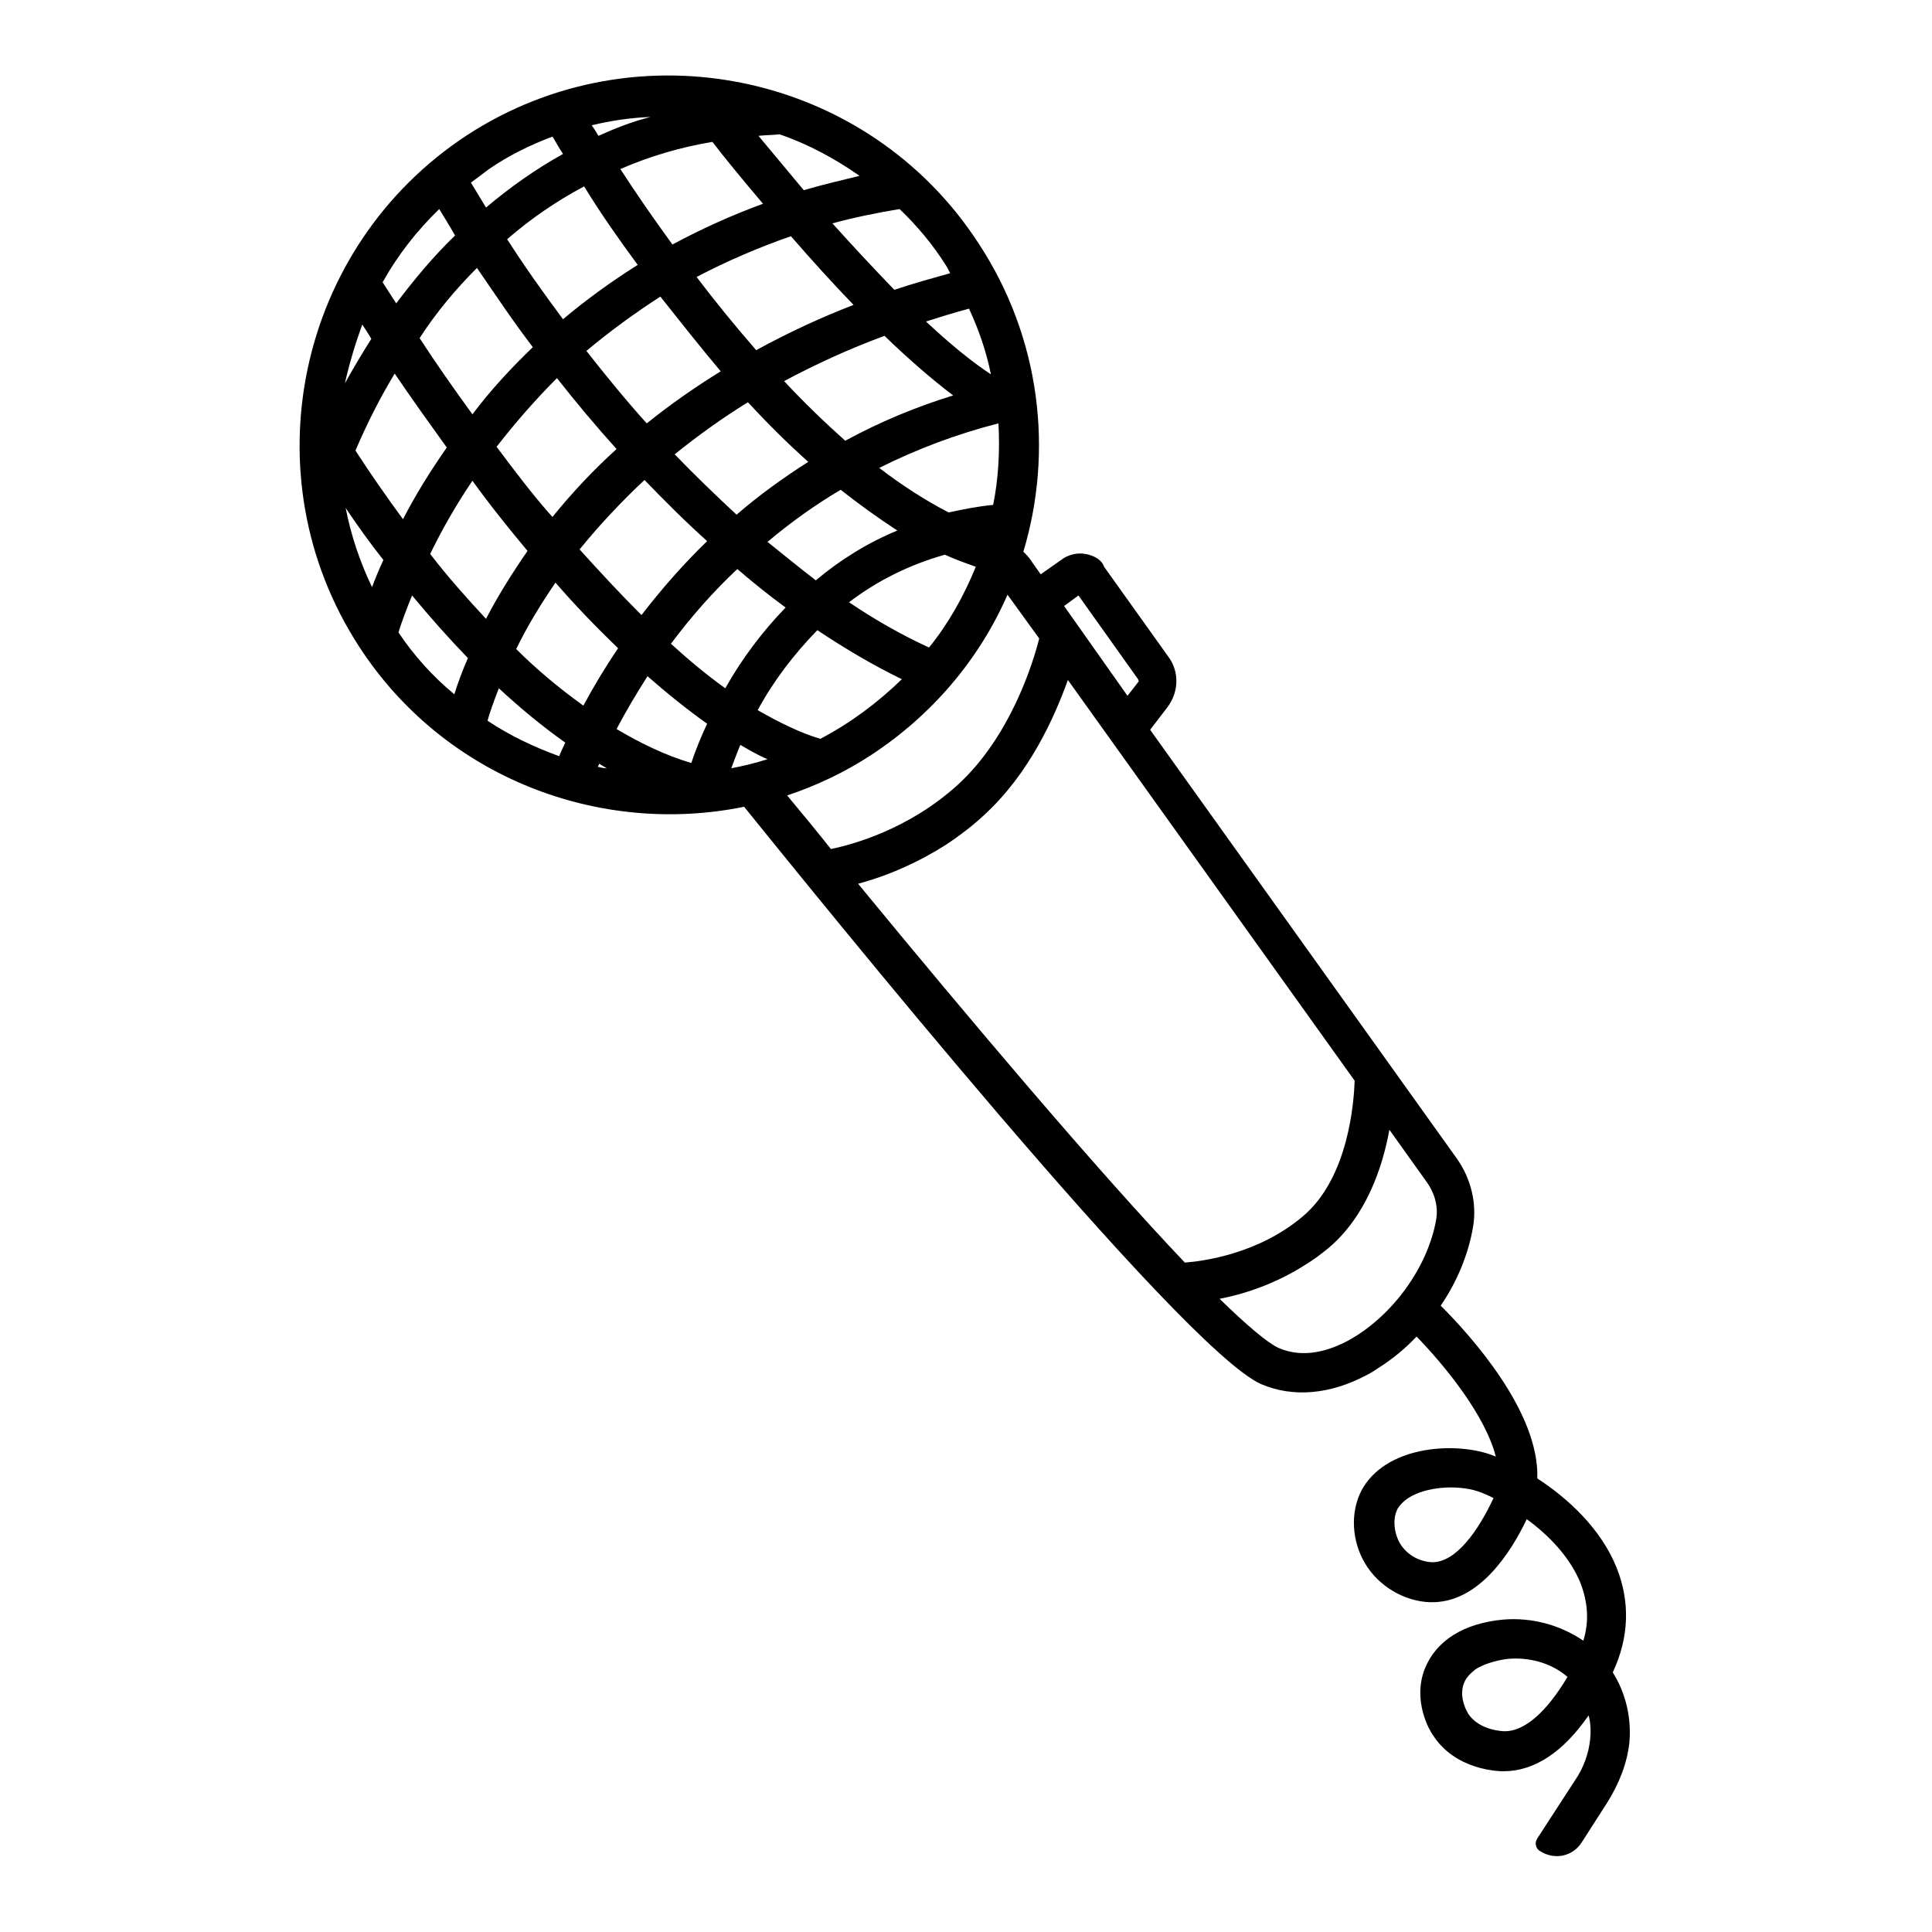 <?xml version="1.0" encoding="utf-8"?>
<!-- Svg Vector Icons : http://www.onlinewebfonts.com/icon -->
<!DOCTYPE svg PUBLIC "-//W3C//DTD SVG 1.1//EN" "http://www.w3.org/Graphics/SVG/1.1/DTD/svg11.dtd">
<svg version="1.1" xmlns="http://www.w3.org/2000/svg" xmlns:xlink="http://www.w3.org/1999/xlink" x="0px" y="0px" viewBox="0 0 256 256" enable-background="new 0 0 256 256" xml:space="preserve">
<g> <path fill="#000000" d="M143.8,73.4c-1.1-0.2-2.3,0.1-3.2,0.8l-2.7,1.9l-1.2-1.7c-0.3-0.5-0.7-0.9-1.1-1.3 c4-13.3,2.3-28.3-5.9-40.8C115,9.6,84.5,3.2,61.9,17.9c-22.6,14.8-29,45.2-14.3,67.8c11.3,17.4,31.9,25.1,51,21.2 c9.3,11.5,57.9,71.8,68.5,76.5c4.2,1.8,9.1,1.4,14-1.2c0.6-0.3,1.2-0.7,1.8-1.1c1.7-1.1,3.4-2.5,4.8-4c3.7,3.8,9.1,10.4,10.5,15.9 c-0.3-0.1-0.5-0.2-0.8-0.3c-5-1.7-13.9-1-17,4.8c-1.5,2.9-1.3,6.7,0.5,9.7c1.8,3,5.2,5,8.6,5.1c6.5,0.2,10.8-6.8,12.8-11 c2.9,2.1,5.7,5,7.1,8.4c1,2.6,1.2,5.1,0.4,7.7c-3.1-2.1-6.8-3.1-10.6-2.8c-5.3,0.5-8.9,2.8-10.4,6.5c-1.7,4.3,0.7,8.3,1,8.7 c3,4.8,8.8,4.9,9.4,4.9c4.1,0,7.9-2.5,11.3-7.4c0.3,1.1,0.3,2.3,0.2,3.2c-0.2,1.9-0.9,3.8-2,5.4l-5,7.7c-0.4,0.6-0.2,1.4,0.4,1.7 c0,0,0,0,0,0c1.9,1.2,4.3,0.7,5.5-1.2l3.4-5.3c1.5-2.4,2.6-5.1,2.9-7.9c0.3-3.3-0.5-6.6-2.2-9.3c2.2-4.7,2.3-9.4,0.5-13.9 c-2.1-5.2-6.5-9.2-10.5-11.8c0.3-8.8-8.8-18.9-12.8-22.9c2.2-3.2,3.7-6.9,4.3-10.5c0.5-3.1-0.3-6.3-2.1-8.9l-40.7-56.9l2.3-3 c1.5-2,1.6-4.7,0.1-6.7l-8.5-11.9C146,74.2,145,73.6,143.8,73.4z M189.7,207c-1.7-0.1-3.3-1-4.2-2.5c-0.8-1.4-1-3.3-0.3-4.6 c0.3-0.5,0.8-1,1.4-1.4c2.3-1.5,6.4-1.8,9.2-0.9c0.6,0.2,1.3,0.5,2.1,0.9C195.9,202.8,192.9,207.1,189.7,207L189.7,207z  M199.4,229.4c0,0-3.4,0-4.9-2.4c0,0-1.3-2.1-0.5-4c0.3-0.8,0.9-1.3,1.5-1.8c1.4-0.9,3.4-1.3,4.4-1.4c2.5-0.2,5.5,0.4,7.8,2.4 C204.9,226.9,202,229.4,199.4,229.4L199.4,229.4z M113.7,117.1c4.1-1.1,8.1-2.9,11.7-5.2c1.8-1.2,3.5-2.5,5-3.9 c6-5.5,9.3-12.9,11.1-17.9l38,53.1c-0.1,2.8-0.8,12.9-6.9,18c-5.8,4.9-13,5.9-15.6,6.1C145.4,155.1,128.5,135.1,113.7,117.1z  M65.8,59.2c2.5-3.2,5.1-6.2,8-9.1c2.5,3.2,5.2,6.4,7.9,9.4c-3.1,2.8-5.9,5.8-8.5,9C70.6,65.6,68.2,62.4,65.8,59.2z M69.9,73 c-2,2.9-3.9,5.9-5.5,9c-2.6-2.8-5.1-5.6-7.4-8.6c1.6-3.3,3.5-6.6,5.6-9.7C64.9,66.9,67.4,70,69.9,73z M95.5,49.2 c-3.4,2.1-6.7,4.4-9.8,6.9c-2.8-3.1-5.4-6.3-8-9.6c3.1-2.6,6.4-5,9.8-7.2C90.2,42.7,92.8,46,95.5,49.2z M92.3,36.7 c4-2.1,8.2-3.9,12.5-5.4c2.7,3.1,5.4,6.1,8.3,9.1c-4.4,1.7-8.7,3.7-12.9,6C97.5,43.3,94.8,40,92.3,36.7z M85.4,63.6 c2.7,2.8,5.4,5.5,8.3,8.1c-3.1,3-6,6.3-8.7,9.8c-2.8-2.8-5.5-5.7-8.2-8.7C79.4,69.6,82.3,66.5,85.4,63.6z M97.7,75.4 c2.1,1.8,4.2,3.5,6.4,5.1c-3.1,3.2-5.8,6.8-8,10.7c-2.5-1.8-4.9-3.8-7.2-5.9C91.6,81.7,94.5,78.4,97.7,75.4z M101.7,71.8 c3.1-2.6,6.3-4.9,9.7-6.9c2.4,1.9,4.9,3.7,7.5,5.4c-3.9,1.6-7.6,3.9-10.8,6.6C105.9,75.2,103.8,73.5,101.7,71.8z M97.6,68.2 c-2.8-2.6-5.6-5.3-8.2-8c3.1-2.5,6.3-4.8,9.7-6.9c2.6,2.8,5.2,5.4,8,7.9C103.8,63.3,100.6,65.6,97.6,68.2z M103.9,50.5 c4.3-2.3,8.7-4.3,13.3-6c3.1,3,6.2,5.7,9.1,7.9c-4.9,1.5-9.7,3.5-14.3,6C109.2,55.9,106.5,53.3,103.9,50.5z M131.3,49.6 c-2.6-1.7-5.5-4.1-8.6-7c1.9-0.6,3.8-1.2,5.7-1.7C129.7,43.7,130.7,46.6,131.3,49.6z M118.5,38.4c-2.8-2.9-5.5-5.8-8.2-8.8 c2.9-0.8,5.9-1.4,8.9-1.9c2.3,2.2,4.4,4.7,6.1,7.4c0.2,0.3,0.4,0.7,0.6,1.1C123.4,36.9,120.9,37.6,118.5,38.4z M106.5,25.2 c-2-2.4-4-4.8-6-7.2c0.9-0.1,1.8-0.1,2.8-0.2c3.8,1.3,7.3,3.2,10.6,5.5C111.4,23.9,108.9,24.5,106.5,25.2z M94.4,18.8 c1.6,2.1,4,5,6.7,8.2c-4.1,1.5-8.1,3.3-12,5.4c-2.4-3.3-4.7-6.6-6.9-10C86.1,20.7,90.2,19.5,94.4,18.8z M79.3,18 c-0.3-0.5-0.6-1-0.9-1.4c2.5-0.6,5.1-1,7.8-1.1C83.8,16.1,81.5,17,79.3,18z M84.5,35.1c-3.5,2.2-6.8,4.6-9.9,7.2 c-2.6-3.5-5.1-7-7.4-10.6c3.1-2.7,6.6-5.1,10.2-7C79.6,28.3,82,31.7,84.5,35.1z M52.5,40.2c-0.6-0.9-1.2-1.9-1.8-2.8 c2-3.6,4.6-6.9,7.5-9.7c0.6,1,1.3,2.1,2.1,3.5C57.5,33.9,54.9,37,52.5,40.2z M63.2,35.5C65.6,39,68,42.6,70.6,46 c-2.9,2.8-5.6,5.7-8,8.9c-2.4-3.3-4.8-6.7-7-10.1C57.8,41.4,60.4,38.3,63.2,35.5z M59.2,59.3c-2.1,3-4.1,6.2-5.8,9.5 c-2.2-3-4.3-6-6.3-9.1c1.5-3.5,3.2-6.9,5.2-10.2C54.6,52.9,56.9,56.1,59.2,59.3z M50.8,74.2c-0.6,1.3-1.1,2.5-1.5,3.6 c-1.6-3.3-2.8-6.9-3.5-10.5C47.2,69.4,48.9,71.8,50.8,74.2L50.8,74.2z M52.8,83.8c0.3-1,0.9-2.7,1.8-4.9c2.4,2.9,4.8,5.6,7.4,8.3 c-0.7,1.6-1.3,3.2-1.8,4.8C57.3,89.6,54.8,86.8,52.8,83.8z M66.1,91.2c2.8,2.6,5.7,5,8.8,7.2c-0.3,0.7-0.6,1.2-0.8,1.8 c-3.3-1.2-6.5-2.7-9.5-4.7C64.9,94.4,65.4,93,66.1,91.2z M68.4,86c1.5-3.1,3.3-6,5.2-8.8c2.6,3,5.4,5.9,8.3,8.7 c-1.7,2.5-3.2,5-4.6,7.6C74.1,91.2,71.1,88.7,68.4,86z M85.8,89.6c2.5,2.2,5.1,4.3,7.9,6.3c-0.8,1.7-1.5,3.4-2.1,5.2 c-3.4-1-6.7-2.6-9.9-4.5C82.8,94.5,84.2,92.1,85.8,89.6z M98.1,98.7c1.2,0.7,2.4,1.4,3.6,1.9c-1.6,0.5-3.2,0.9-4.8,1.2 C97.2,101,97.6,99.9,98.1,98.7z M108.7,97.9c-2.7-0.8-5.5-2.2-8.3-3.8c2.1-3.9,4.8-7.4,7.9-10.6c3.6,2.4,7.3,4.6,11.2,6.5 C116.3,93.1,112.7,95.8,108.7,97.9z M123.1,85.8c-3.7-1.7-7.2-3.7-10.6-6c3.8-2.9,8.1-5,12.7-6.3c1.3,0.6,2.7,1.1,4.1,1.6 C127.7,79,125.7,82.6,123.1,85.8z M131.6,66.9c-2.1,0.2-4,0.6-5.9,1c-3.1-1.6-6.2-3.6-9.2-5.9c5-2.5,10.3-4.5,15.8-5.9 C132.5,59.8,132.3,63.4,131.6,66.9z M73.2,18.1c0.4,0.6,0.8,1.4,1.4,2.3c-3.6,2-7,4.4-10.2,7.1c-0.8-1.3-1.5-2.5-2-3.3 c0.8-0.6,1.6-1.2,2.4-1.8C67.4,20.6,70.3,19.2,73.2,18.1z M48,43c0.4,0.6,0.8,1.2,1.2,1.9c-1.2,1.9-2.4,3.9-3.5,5.9 C46.3,48.1,47.1,45.5,48,43z M79.2,101.6c0.1-0.1,0.1-0.2,0.2-0.4c0.3,0.2,0.7,0.4,1,0.6C80,101.8,79.6,101.7,79.2,101.6z  M115.5,100c7.9-5.2,14.2-12.5,18-21.2l4.2,5.8c-0.8,3.2-3.8,13-10.8,19.4c-6.5,5.9-13.9,7.9-16.8,8.5c-1.9-2.4-3.8-4.7-5.8-7.1 C108.2,104.1,112,102.3,115.5,100z M190.3,161.6c-1.1,6.3-5.8,12.8-11.6,16c-2.4,1.3-5.9,2.5-9.3,1c-1.5-0.7-4.2-3-7.8-6.5 c3.2-0.6,7.5-2,11.5-4.6c1-0.6,1.9-1.3,2.9-2.1c5-4.2,7.2-10.7,8.1-15.7l5,7C190.1,158.1,190.6,159.9,190.3,161.6L190.3,161.6z  M150.8,90.4l-1.4,1.8L141,80.3l1.9-1.4l7.9,11.1C150.9,90.2,150.9,90.3,150.8,90.4z"/></g>
</svg>